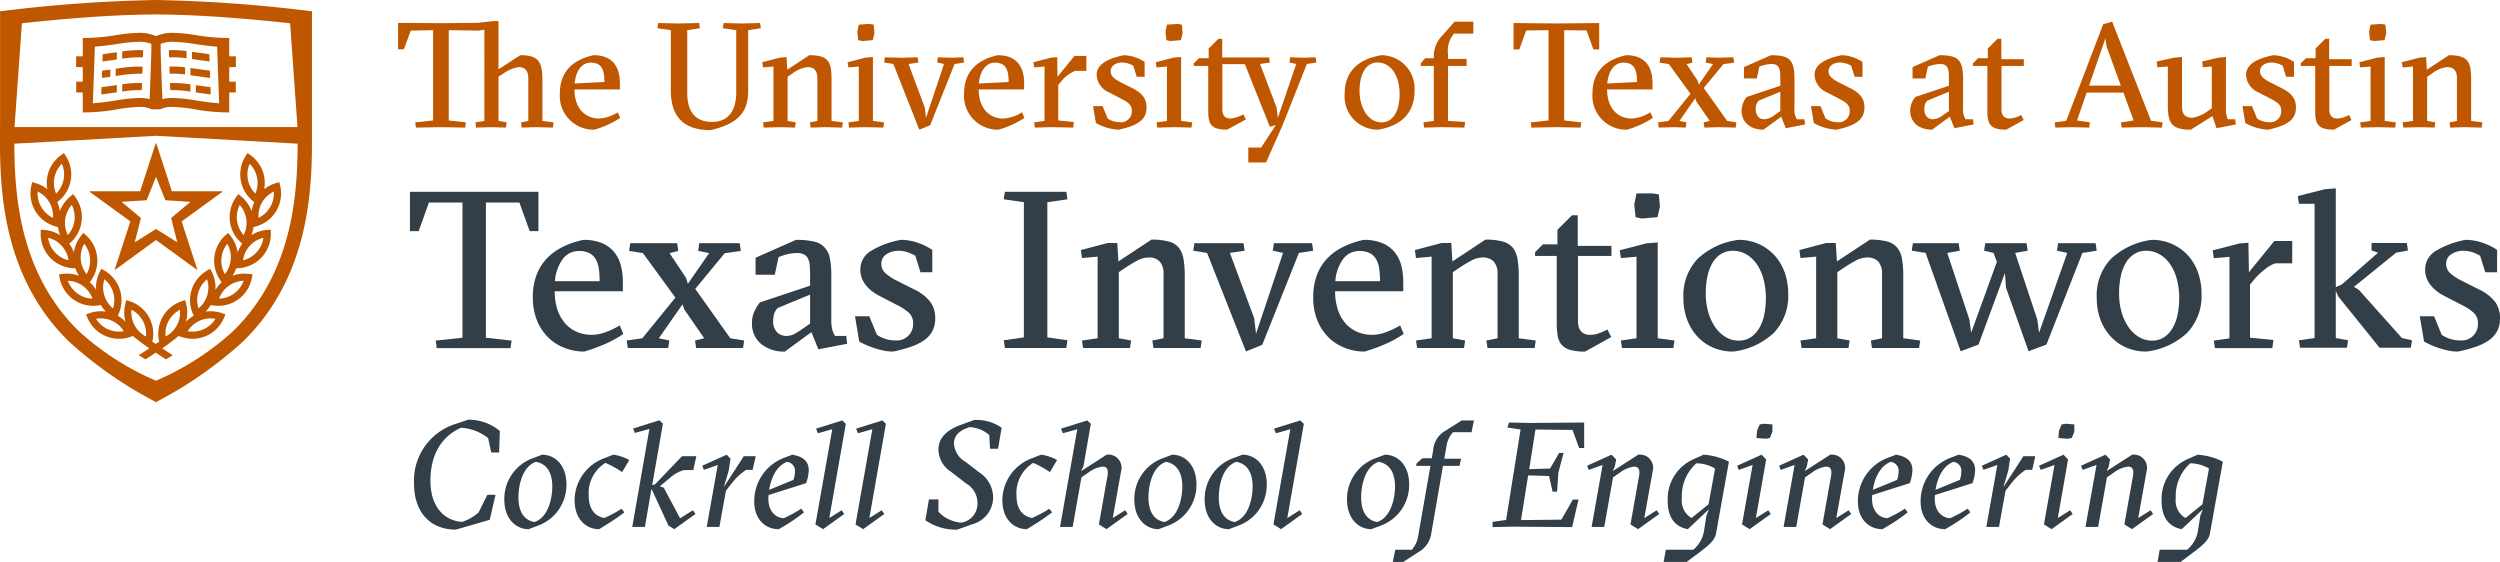 <svg id="Layer_1" data-name="Layer 1" xmlns="http://www.w3.org/2000/svg" viewBox="0 0 335.693 75.459"><defs><style>.cls-1{fill:#333f48;}.cls-2{fill:#bf5700;}</style></defs><title>Cockrell_RGB_formal_TX_Invent</title><path class="cls-1" d="M122.547,100.742h-9.9l-.15-1.005,3.6-.39V81.197h-4.5l-1.379,3.84h-1.17V79.757h17.25v5.28H125.126l-1.38-3.84h-4.5v18.15l3.45.39Z" transform="translate(-54 -54)"/><path class="cls-1" d="M128.486,93.107a7.908,7.908,0,0,0,.33,2.355,5.332,5.332,0,0,0,.975,1.845,4.472,4.472,0,0,0,1.575,1.215,4.897,4.897,0,0,0,2.101.435,5.452,5.452,0,0,0,1.904-.375,10.868,10.868,0,0,0,1.846-.885l.479,1.14a14.495,14.495,0,0,1-2.445,1.35,22.96,22.96,0,0,1-2.805,1.02,7.285,7.285,0,0,1-2.61-.48,6.419,6.419,0,0,1-2.205-1.395,6.736,6.736,0,0,1-1.515-2.28,8.078,8.078,0,0,1-.57-3.135,8.409,8.409,0,0,1,.479-2.94,6.605,6.605,0,0,1,1.365-2.235,7.5,7.5,0,0,1,2.146-1.575,11.773,11.773,0,0,1,2.79-.96,6.358,6.358,0,0,1,2.49.435,4.271,4.271,0,0,1,1.65,1.2,4.638,4.638,0,0,1,.899,1.8,8.725,8.725,0,0,1,.271,2.205v1.26Zm6.029-1.35a12.033,12.033,0,0,0-.104-1.651,3.604,3.604,0,0,0-.405-1.277,2.112,2.112,0,0,0-.84-.826,2.924,2.924,0,0,0-1.41-.296,2.645,2.645,0,0,0-2.22,1.114,5.734,5.734,0,0,0-1.021,2.936Z" transform="translate(-54 -54)"/><path class="cls-1" d="M143.875,99.722l-.149,1.005H138.296l-.15-1.005,2.101-.3,4.439-5.46-4.35-5.97-1.86-.3.149-1.035h6.301l.15,1.035-1.17.3,2.219,3.33.24.78,2.851-4.11-1.47-.3.149-1.035h5.431l.149,1.035-2.159.3L147.355,92.792l4.711,6.63,1.859.3-.15,1.005h-6.3l-.149-1.005,1.229-.3-2.67-3.87-.24-.69-3.18,4.56Z" transform="translate(-54 -54)"/><path class="cls-1" d="M160.885,86.207a10.687,10.687,0,0,1,2.325.21,2.687,2.687,0,0,1,2.205,2.205,10.854,10.854,0,0,1,.21,2.355v5.88a5.526,5.526,0,0,0,.135,1.425,2.956,2.956,0,0,0,.375.825h1.5l.121,1.05-3.871.75-.93-2.31-3.57,2.61a4.818,4.818,0,0,1-3.18-1.02,3.464,3.464,0,0,1-1.23-2.82,3.63,3.63,0,0,1,.271-1.44,6.732,6.732,0,0,1,.78-1.32l6.75-2.25v-1.5q0-.66-.045-1.2a2.642,2.642,0,0,0-.225-.915,1.253,1.253,0,0,0-.541-.57,2.018,2.018,0,0,0-.959-.195,5.405,5.405,0,0,0-1.275.165,8.402,8.402,0,0,0-1.186.375l-.51,2.37h-2.58V88.607Zm1.891,7.35-4.35,1.8a1.844,1.844,0,0,0-.466.765,3.075,3.075,0,0,0-.135.915,2.029,2.029,0,0,0,.54,1.605,1.791,1.791,0,0,0,1.2.465,2.291,2.291,0,0,0,1.14-.285q.51-.285.811-.495l1.26-.87Z" transform="translate(-54 -54)"/><path class="cls-1" d="M176.905,88.337a6.63,6.63,0,0,0-.854-.405,3.714,3.714,0,0,0-1.426-.255,2.858,2.858,0,0,0-1.574.45,1.467,1.467,0,0,0-.705,1.32,1.632,1.632,0,0,0,.539,1.23,6.573,6.573,0,0,0,1.561,1.02l2.311,1.17a5.943,5.943,0,0,1,2.174,1.68,3.656,3.656,0,0,1,.646,2.19,3.611,3.611,0,0,1-.39,1.74,3.547,3.547,0,0,1-1.125,1.23,7.237,7.237,0,0,1-1.785.87,19.675,19.675,0,0,1-2.34.63,6.481,6.481,0,0,1-1.381-.15,10.984,10.984,0,0,1-1.289-.36q-.601-.209-1.096-.435a8.097,8.097,0,0,1-.795-.405l-.57-3.39h1.92l1.021,2.49a4.397,4.397,0,0,0,1.11.54,4.234,4.234,0,0,0,1.35.21,2.175,2.175,0,0,0,2.4-2.28,1.866,1.866,0,0,0-.51-1.38A6.922,6.922,0,0,0,174.415,94.937l-2.37-1.23a5.756,5.756,0,0,1-.93-.585,5.004,5.004,0,0,1-.811-.78,3.584,3.584,0,0,1-.569-.96,3.088,3.088,0,0,1-.21-1.155,2.886,2.886,0,0,1,1.395-2.52,11.932,11.932,0,0,1,4.035-1.5,6.847,6.847,0,0,1,2.4.435,7.815,7.815,0,0,1,1.83.915v3H177.596Z" transform="translate(-54 -54)"/><path class="cls-1" d="M193.074,100.727h-4.14l-.149-1.035,2.699-.39V81.152l-2.699-.39.149-1.005h8.25l.15,1.005-2.7.39v18.15l2.7.39-.15,1.035Z" transform="translate(-54 -54)"/><path class="cls-1" d="M202.885,100.727h-3.45l-.15-1.005,2.101-.3V88.459l-2.101.193-.149-1.074,3.6-.951h1.29l.149,2.475,4.44-2.925a8.645,8.645,0,0,1,2.325.255,2.574,2.574,0,0,1,1.35.841,3.34,3.34,0,0,1,.631,1.517,13.425,13.425,0,0,1,.164,2.282v8.35l2.28.3-.149,1.005h-6.33l-.15-1.005,1.5-.3v-8.592a2.434,2.434,0,0,0-.51-1.712,1.925,1.925,0,0,0-1.471-.541A3.246,3.246,0,0,0,206.694,89q-.781.423-1.56.937l-.9.605v8.88l1.65.3-.15,1.005Z" transform="translate(-54 -54)"/><path class="cls-1" d="M222.654,98.822l3.631-10.86-1.381-.3.15-1.005h5.13l.149,1.005-1.92.3L223.494,100.292l-2.189.9-5.221-13.23-1.859-.3.15-1.005h6.6l.15,1.005-1.98.3,3.27,8.79Z" transform="translate(-54 -54)"/><path class="cls-1" d="M233.275,93.107a7.909,7.909,0,0,0,.33,2.355,5.332,5.332,0,0,0,.975,1.845,4.472,4.472,0,0,0,1.575,1.215,4.897,4.897,0,0,0,2.101.435,5.452,5.452,0,0,0,1.904-.375,10.868,10.868,0,0,0,1.846-.885l.479,1.14A14.494,14.494,0,0,1,240.04,100.187a22.96,22.96,0,0,1-2.805,1.02,7.285,7.285,0,0,1-2.61-.48,6.419,6.419,0,0,1-2.205-1.395,6.736,6.736,0,0,1-1.515-2.28A8.078,8.078,0,0,1,230.335,93.917a8.409,8.409,0,0,1,.479-2.94,6.605,6.605,0,0,1,1.365-2.235A7.499,7.499,0,0,1,234.325,87.167a11.773,11.773,0,0,1,2.79-.96,6.358,6.358,0,0,1,2.49.435,4.271,4.271,0,0,1,1.65,1.2,4.638,4.638,0,0,1,.899,1.8,8.725,8.725,0,0,1,.271,2.205v1.26Zm6.029-1.35a12.034,12.034,0,0,0-.104-1.651,3.604,3.604,0,0,0-.405-1.277,2.112,2.112,0,0,0-.84-.826,2.924,2.924,0,0,0-1.41-.296,2.645,2.645,0,0,0-2.22,1.114,5.734,5.734,0,0,0-1.021,2.936Z" transform="translate(-54 -54)"/><path class="cls-1" d="M247.734,100.727h-3.449l-.15-1.005,2.1-.3V88.459l-2.1.193-.15-1.074,3.6-.951h1.291l.149,2.475,4.44-2.925a8.642,8.642,0,0,1,2.324.255,2.577,2.577,0,0,1,1.351.841,3.339,3.339,0,0,1,.63,1.517,13.414,13.414,0,0,1,.165,2.282v8.35l2.28.3-.15,1.005h-6.33l-.15-1.005,1.5-.3v-8.592a2.434,2.434,0,0,0-.51-1.712,1.924,1.924,0,0,0-1.47-.541A3.241,3.241,0,0,0,251.545,89q-.782.423-1.561.937l-.9.605v8.88l1.65.3-.15,1.005Z" transform="translate(-54 -54)"/><path class="cls-1" d="M260.125,88.367v-.51l1.05-1.05h1.95V84.857l1.949-1.95h.78V87.017h4.53v1.35h-4.5v8.79a2.838,2.838,0,0,0,.074.645,1.65,1.65,0,0,0,.256.57,1.386,1.386,0,0,0,.48.42,1.608,1.608,0,0,0,.779.165,3.508,3.508,0,0,0,1.2-.195,9.429,9.429,0,0,0,1.17-.525l.51,1.02-3.51,1.95a7.233,7.233,0,0,1-2.011-.225,2.338,2.338,0,0,1-1.154-.705,2.458,2.458,0,0,1-.525-1.215,11.073,11.073,0,0,1-.119-1.755V88.367Z" transform="translate(-54 -54)"/><path class="cls-1" d="M275.244,100.727h-3.449l-.15-1.005,2.1-.3V88.472l-2.1.18-.15-1.05,3.6-.93,1.5-.12V99.422l2.25.3-.149,1.005Zm-1.5-20.76h2.16l.84.144.15,1.611-.33,1.44-2.131.18-.81-.18-.18-1.68Z" transform="translate(-54 -54)"/><path class="cls-1" d="M287.425,86.207a6.57,6.57,0,0,1,2.729.555,6.46,6.46,0,0,1,2.115,1.515,6.705,6.705,0,0,1,1.365,2.28,8.296,8.296,0,0,1,.48,2.85,7.155,7.155,0,0,1-1.936,5.295,9.657,9.657,0,0,1-5.445,2.505,6.725,6.725,0,0,1-2.73-.54,6.171,6.171,0,0,1-2.114-1.515,6.87,6.87,0,0,1-1.365-2.28,8.17,8.17,0,0,1-.479-2.835,7.143,7.143,0,0,1,1.935-5.31A9.863,9.863,0,0,1,287.425,86.207Zm-4.38,7.2a9.088,9.088,0,0,0,.314,2.43,6.835,6.835,0,0,0,.9,2.01,4.61,4.61,0,0,0,1.41,1.38,3.377,3.377,0,0,0,1.814.51,2.845,2.845,0,0,0,1.575-.435,3.653,3.653,0,0,0,1.14-1.2,5.799,5.799,0,0,0,.69-1.8,10.704,10.704,0,0,0,.226-2.265,9.656,9.656,0,0,0-.33-2.61,6.454,6.454,0,0,0-.916-1.995,4.381,4.381,0,0,0-1.395-1.29,3.556,3.556,0,0,0-1.8-.465,2.925,2.925,0,0,0-1.591.435,3.456,3.456,0,0,0-1.139,1.2,6.053,6.053,0,0,0-.676,1.815A10.856,10.856,0,0,0,283.045,93.407Z" transform="translate(-54 -54)"/><path class="cls-1" d="M299.363,100.727h-3.449l-.15-1.005,2.1-.3V88.459l-2.1.193-.15-1.074,3.601-.951h1.29l.15,2.475,4.439-2.925a8.65,8.65,0,0,1,2.325.255,2.577,2.577,0,0,1,1.351.841,3.338,3.338,0,0,1,.629,1.517,13.304,13.304,0,0,1,.166,2.282v8.35l2.279.3-.15,1.005h-6.33l-.149-1.005,1.5-.3v-8.592a2.434,2.434,0,0,0-.51-1.712,1.927,1.927,0,0,0-1.47-.541A3.241,3.241,0,0,0,303.174,89q-.781.423-1.561.937l-.899.605v8.88l1.649.3-.149,1.005Z" transform="translate(-54 -54)"/><path class="cls-1" d="M323.364,92.642l-.149-1.98-3.541,9.6-2.399.9-4.71-13.2-1.86-.3.149-1.005h6.15l.15,1.005-1.68.3,2.97,8.94.239,1.77,3.451-9.51-.451-1.2-1.26-.3.15-1.005h5.55l.15,1.005-1.681.3,2.971,8.94.24,1.77,3.779-10.71-1.38-.3.149-1.005h5.041l.15,1.005-1.921.3-4.829,12.3-2.4.9Z" transform="translate(-54 -54)"/><path class="cls-1" d="M342.925,86.207a6.57,6.57,0,0,1,2.729.555,6.46,6.46,0,0,1,2.115,1.515,6.705,6.705,0,0,1,1.365,2.28,8.296,8.296,0,0,1,.48,2.85,7.155,7.155,0,0,1-1.936,5.295,9.657,9.657,0,0,1-5.445,2.505,6.725,6.725,0,0,1-2.73-.54,6.171,6.171,0,0,1-2.114-1.515,6.87,6.87,0,0,1-1.365-2.28,8.17,8.17,0,0,1-.479-2.835,7.143,7.143,0,0,1,1.935-5.31A9.863,9.863,0,0,1,342.925,86.207Zm-4.38,7.2a9.088,9.088,0,0,0,.314,2.43,6.835,6.835,0,0,0,.9,2.01,4.61,4.61,0,0,0,1.41,1.38,3.377,3.377,0,0,0,1.814.51,2.845,2.845,0,0,0,1.575-.435,3.653,3.653,0,0,0,1.14-1.2,5.799,5.799,0,0,0,.69-1.8,10.704,10.704,0,0,0,.226-2.265,9.656,9.656,0,0,0-.33-2.61,6.454,6.454,0,0,0-.916-1.995,4.381,4.381,0,0,0-1.395-1.29,3.556,3.556,0,0,0-1.8-.465,2.925,2.925,0,0,0-1.591.435,3.456,3.456,0,0,0-1.139,1.2,6.053,6.053,0,0,0-.676,1.815A10.856,10.856,0,0,0,338.545,93.407Z" transform="translate(-54 -54)"/><path class="cls-1" d="M355.974,90.557l3.421-4.2H361.794v3h-2.22a2.532,2.532,0,0,0-.631.255,5.778,5.778,0,0,0-.75.495q-.39.3-.779.66a7.779,7.779,0,0,0-.69.72l-.6.72v7.14l3.149.3-.149,1.095h-7.71l-.15-1.005,2.1-.3V88.487l-2.1.18-.15-1.05,3.601-.93,1.2-.09Z" transform="translate(-54 -54)"/><path class="cls-1" d="M375.324,100.697h-1.801l-5.549-6.889-.33-.746V99.392l1.649.3-.149,1.005h-6.301l-.15-1.005,2.101-.3V81.362h-2.101l-.149-1.035,3.601-.916,1.5-.118V92.552l.81-.36,4.86-4.26-.871-.3V86.627h4.74l.15,1.005-1.59.3L370.074,92.522l.66.39,5.789,6.48,1.351.3-.149,1.005Z" transform="translate(-54 -54)"/><path class="cls-1" d="M387.023,88.337a6.632,6.632,0,0,0-.854-.405,3.712,3.712,0,0,0-1.425-.255,2.864,2.864,0,0,0-1.575.45,1.469,1.469,0,0,0-.705,1.32,1.633,1.633,0,0,0,.54,1.23,6.533,6.533,0,0,0,1.561,1.02L386.874,92.867a5.939,5.939,0,0,1,2.175,1.68,3.663,3.663,0,0,1,.645,2.19,3.61,3.61,0,0,1-.39,1.74,3.547,3.547,0,0,1-1.125,1.23,7.229,7.229,0,0,1-1.784.87,19.693,19.693,0,0,1-2.341.63,6.472,6.472,0,0,1-1.38-.15,10.947,10.947,0,0,1-1.29-.36q-.601-.209-1.095-.435a7.986,7.986,0,0,1-.795-.405l-.57-3.39h1.92l1.02,2.49a4.404,4.404,0,0,0,1.111.54,4.234,4.234,0,0,0,1.35.21,2.176,2.176,0,0,0,2.4-2.28,1.867,1.867,0,0,0-.511-1.38A6.902,6.902,0,0,0,384.533,94.937l-2.369-1.23a5.713,5.713,0,0,1-.93-.585,4.964,4.964,0,0,1-.811-.78,3.587,3.587,0,0,1-.57-.96,3.087,3.087,0,0,1-.209-1.155,2.886,2.886,0,0,1,1.395-2.52,11.932,11.932,0,0,1,4.035-1.5,6.855,6.855,0,0,1,2.4.435,7.806,7.806,0,0,1,1.829.915v3h-1.59Z" transform="translate(-54 -54)"/><path class="cls-1" d="M115.197,125.117c-3.44,0-5.602-2.36-5.602-6.161a7.979,7.979,0,0,1,5.602-8.041l1.681-.56a6.55,6.55,0,0,1,4.241,1.52l-.1,2.881H119.959l-.42-1.94a6.589,6.589,0,0,0-3.621-1.38c-2.721,1.18-4.121,3.741-4.121,7.122,0,3.601,1.961,5.381,4.261,5.521a6.415,6.415,0,0,0,2.2-1.26l1.181-2.38h1.101l-.78,3.36Z" transform="translate(-54 -54)"/><path class="cls-1" d="M130.059,119.036a5.811,5.811,0,0,1-3.861,5.561l-1.221.46c-1.721,0-3.26-1.4-3.26-3.981a5.813,5.813,0,0,1,3.86-5.562l1.22-.46C128.518,115.055,130.059,116.456,130.059,119.036Zm-6.441,1.76c0,2.241,1.02,3.101,2.14,3.301,1.821-.6,2.401-3.101,2.401-4.781,0-2.241-1.061-3.101-2.182-3.301C124.156,116.616,123.617,119.116,123.617,120.796Z" transform="translate(-54 -54)"/><path class="cls-1" d="M137.458,122.317l.38.48a29.701,29.701,0,0,1-2.58,1.76l-.801.5c-1.78,0-3.301-1.36-3.301-3.881a6.045,6.045,0,0,1,4.081-5.682l1.101-.44a5.74,5.74,0,0,1,2.16.72l-.96,1.62a13.387,13.387,0,0,0-2.241-1.24,4.753,4.753,0,0,0-2.24,4.441c0,1.94,1,2.76,2.081,2.96A16.978,16.978,0,0,0,137.458,122.317Z" transform="translate(-54 -54)"/><path class="cls-1" d="M139.236,112.135l-.221-.6,3.521-1.101.48.46-1.441,8.242.381-.1,3.621-3.781h1.92l-.4,1.86h-1.22a4.605,4.605,0,0,0-1.88,1.02l-1.4,1.161.539.2,2.182,4.101,1.72-1.081.34.5-2.841,2.041-.779-.48-2.281-4.941-.88,5.121h-1.7l2.301-13.163Z" transform="translate(-54 -54)"/><path class="cls-1" d="M151.837,117.236l-.64,2.16,2.68-4.141h1.602l-.421,1.84h-.88a8.254,8.254,0,0,0-1.92,1.8l-.781,1-.88,4.861h-1.7l1.48-8.322-1.86.66-.22-.56,3.28-1.48.521.54Z" transform="translate(-54 -54)"/><path class="cls-1" d="M161.598,122.297l.359.5a22.486,22.486,0,0,1-2.6,1.8l-.78.46c-1.96,0-3.301-1.5-3.301-3.681a6.217,6.217,0,0,1,4.001-5.901l1.12-.42c1.261.22,2.2.74,2.2,2.101a5.516,5.516,0,0,1-.359,1.72l-5.041,1.601a4.577,4.577,0,0,0-.021.52c0,1.78,1.12,2.561,2.061,2.581A16.033,16.033,0,0,0,161.598,122.297Zm-4.32-2.521,3.26-1.34a3.35,3.35,0,0,0,.2-1.08,1.192,1.192,0,0,0-1.08-1.34C158.217,116.616,157.537,118.196,157.277,119.776Z" transform="translate(-54 -54)"/><path class="cls-1" d="M163.816,112.175l-.24-.62,3.521-1.101.479.46-2.221,12.643,1.661-1.041.34.5-2.841,2.041-1.021-.64,2.261-12.783Z" transform="translate(-54 -54)"/><path class="cls-1" d="M169.196,112.175l-.24-.62,3.521-1.101.48.46-2.221,12.643,1.66-1.041.34.5-2.84,2.041-1.02-.64,2.261-12.783Z" transform="translate(-54 -54)"/><path class="cls-1" d="M188.018,114.255H186.938l-.1-1.84a4.318,4.318,0,0,0-2.641-1.06c-1.461.46-2.101,1.2-2.101,2.2a3.073,3.073,0,0,0,1.58,2.481l1.82,1.4a4.041,4.041,0,0,1,1.86,3.441,3.765,3.765,0,0,1-2.801,3.521l-2.04.72a7.189,7.189,0,0,1-4.261-1.26l.48-2.8h1.279v1.66a4.687,4.687,0,0,0,3.081,1.46,2.576,2.576,0,0,0,2.161-2.601,3.031,3.031,0,0,0-1.561-2.681l-2.041-1.58a3.563,3.563,0,0,1-1.641-2.961c0-1.48,1.021-2.581,2.98-3.301l1.82-.66a5.884,5.884,0,0,1,3.682,1.041Z" transform="translate(-54 -54)"/><path class="cls-1" d="M194.896,122.317l.381.48a29.732,29.732,0,0,1-2.581,1.76l-.8.5c-1.781,0-3.301-1.36-3.301-3.881a6.044,6.044,0,0,1,4.08-5.682l1.102-.44a5.74,5.74,0,0,1,2.16.72l-.961,1.62a13.342,13.342,0,0,0-2.24-1.24,4.753,4.753,0,0,0-2.24,4.441c0,1.94,1,2.76,2.08,2.96A16.92,16.92,0,0,0,194.896,122.317Z" transform="translate(-54 -54)"/><path class="cls-1" d="M198.035,124.757h-1.699l2.32-13.123-1.941.54-.24-.62,3.521-1.101.48.46-1,5.721-.301.62,3.421-2.201a1.774,1.774,0,0,1,1.94,2.241l-1.12,6.261,1.66-1.041.34.5-2.841,2.041-1.02-.64,1.141-6.421c.139-.76.06-1.34-.641-1.34a3.953,3.953,0,0,0-1.881.78l-.96.66Z" transform="translate(-54 -54)"/><path class="cls-1" d="M214.656,119.036a5.811,5.811,0,0,1-3.86,5.561l-1.22.46c-1.721,0-3.262-1.4-3.262-3.981a5.812,5.812,0,0,1,3.861-5.562l1.221-.46C213.116,115.055,214.656,116.456,214.656,119.036Zm-6.441,1.76c0,2.241,1.021,3.101,2.141,3.301,1.82-.6,2.4-3.101,2.4-4.781,0-2.241-1.061-3.101-2.18-3.301C208.756,116.616,208.215,119.116,208.215,120.796Z" transform="translate(-54 -54)"/><path class="cls-1" d="M224.098,119.036a5.811,5.811,0,0,1-3.861,5.561l-1.221.46c-1.721,0-3.26-1.4-3.26-3.981a5.813,5.813,0,0,1,3.86-5.562l1.22-.46C222.557,115.055,224.098,116.456,224.098,119.036Zm-6.441,1.76c0,2.241,1.02,3.101,2.14,3.301,1.821-.6,2.401-3.101,2.401-4.781,0-2.241-1.061-3.101-2.182-3.301C218.195,116.616,217.656,119.116,217.656,120.796Z" transform="translate(-54 -54)"/><path class="cls-1" d="M225.315,112.175l-.24-.62,3.521-1.101.48.46-2.221,12.643,1.66-1.041.34.5-2.84,2.041-1.02-.64,2.261-12.783Z" transform="translate(-54 -54)"/><path class="cls-1" d="M243.217,119.036a5.811,5.811,0,0,1-3.861,5.561l-1.22.46c-1.721,0-3.261-1.4-3.261-3.981a5.812,5.812,0,0,1,3.861-5.562l1.22-.46C241.676,115.055,243.217,116.456,243.217,119.036Zm-6.441,1.76c0,2.241,1.02,3.101,2.141,3.301,1.82-.6,2.4-3.101,2.4-4.781,0-2.241-1.061-3.101-2.181-3.301C237.315,116.616,236.775,119.116,236.775,120.796Z" transform="translate(-54 -54)"/><path class="cls-1" d="M243.575,127.818a3.584,3.584,0,0,0,.82-1.66l1.681-9.602h-1.941l.101-.36.74-.66h1.28l.18-1.08a3.361,3.361,0,0,1,1.301-2.4l2.54-1.601H251.917l-.32,1.581h-2.48a3.349,3.349,0,0,0-.86,1.72l-.32,1.84h2.262l-.221.96h-2.221l-1.54,8.902a3.541,3.541,0,0,1-1.32,2.4L242.415,129.458h-1.4l.34-1.641Z" transform="translate(-54 -54)"/><path class="cls-1" d="M266.717,110.734v3.421h-.68l-.88-2.421-4.981-.06-.84,5.321,2.801-.08,1.22-2.1h.601l-.7,2.62-.181,2.581h-.6l-.48-2.1-2.801-.08-.96,6.001,5.421-.06,1.541-2.701h.76l-.859,3.701-7.942-.06-2.741.06v-.7l1.82-.26,1.941-12.143-1.761-.26.2-.68,2.761.06Z" transform="translate(-54 -54)"/><path class="cls-1" d="M274.076,117.996c.141-.76.061-1.34-.641-1.34a3.95,3.95,0,0,0-1.88.78l-.96.66-1.181,6.662h-1.7l1.48-8.322-1.86.66-.22-.56,3.28-1.48.62.64-.18.96-.28.6,3.421-2.201a1.773,1.773,0,0,1,1.939,2.241l-1.119,6.261,1.66-1.041.34.5-2.841,2.041-1.02-.64Z" transform="translate(-54 -54)"/><path class="cls-1" d="M277.395,129.458l.28-1.641h3.681a4.074,4.074,0,0,0,1.461-2.581l.319-2.0.341-.86-2.842,2.681c-1.38-.26-2.699-1.181-2.699-3.801a5.829,5.829,0,0,1,3.48-5.601l1.34-.6a8.673,8.673,0,0,1,3.4.94l-1.74,9.682c-.16.86-.98,1.56-2.2,2.48l-1.74,1.3Zm3.741-5.901,2.28-1.84.881-4.801a4.867,4.867,0,0,0-2.521-.7,5.877,5.877,0,0,0-1.939,4.661A2.689,2.689,0,0,0,281.136,123.557Z" transform="translate(-54 -54)"/><path class="cls-1" d="M287.475,117.096l-.22-.56,3.28-1.48.621.64-1.381,7.862,1.66-1.041.34.5-2.84,2.041-1.021-.64,1.421-7.982Zm2.82-6.102.58-.1,1.121.1v.96l-.34.86-.541.1-1.26-.1.08-1Z" transform="translate(-54 -54)"/><path class="cls-1" d="M299.856,117.996c.14-.76.06-1.34-.64-1.34a3.949,3.949,0,0,0-1.881.78l-.961.66-1.18,6.662h-1.7l1.48-8.322-1.86.66-.221-.56,3.281-1.48.62.64-.181.96-.279.6,3.42-2.201a1.775,1.775,0,0,1,1.941,2.241l-1.121,6.261,1.66-1.041.341.5-2.841,2.041-1.02-.64Z" transform="translate(-54 -54)"/><path class="cls-1" d="M309.797,122.297l.359.5a22.51,22.51,0,0,1-2.601,1.8l-.78.46c-1.96,0-3.301-1.5-3.301-3.681a6.217,6.217,0,0,1,4.001-5.901l1.12-.42c1.261.22,2.201.74,2.201,2.101a5.494,5.494,0,0,1-.36,1.72l-5.041,1.601a4.577,4.577,0,0,0-.021.52c0,1.78,1.121,2.561,2.061,2.581A16.092,16.092,0,0,0,309.797,122.297Zm-4.321-2.521,3.261-1.34a3.373,3.373,0,0,0,.199-1.08,1.192,1.192,0,0,0-1.08-1.34C306.416,116.616,305.735,118.196,305.476,119.776Z" transform="translate(-54 -54)"/><path class="cls-1" d="M318.217,122.297l.359.5a22.486,22.486,0,0,1-2.6,1.8l-.78.46c-1.96,0-3.301-1.5-3.301-3.681a6.217,6.217,0,0,1,4.001-5.901l1.12-.42c1.261.22,2.2.74,2.2,2.101a5.516,5.516,0,0,1-.359,1.72l-5.041,1.601a4.577,4.577,0,0,0-.021.52c0,1.78,1.12,2.561,2.061,2.581A16.033,16.033,0,0,0,318.217,122.297Zm-4.32-2.521,3.26-1.34a3.35,3.35,0,0,0,.2-1.08,1.192,1.192,0,0,0-1.08-1.34C314.836,116.616,314.156,118.196,313.896,119.776Z" transform="translate(-54 -54)"/><path class="cls-1" d="M323.656,117.236l-.641,2.16,2.681-4.141h1.601l-.42,1.84h-.881a8.273,8.273,0,0,0-1.92,1.8l-.78,1-.88,4.861h-1.701l1.48-8.322-1.859.66-.221-.56,3.281-1.48.52.54Z" transform="translate(-54 -54)"/><path class="cls-1" d="M328.016,117.096l-.221-.56,3.281-1.48.619.64-1.38,7.862,1.66-1.041.341.5-2.842,2.041-1.02-.64,1.42-7.982Zm2.82-6.102.58-.1,1.12.1v.96l-.341.86-.539.1-1.261-.1.08-1Z" transform="translate(-54 -54)"/><path class="cls-1" d="M340.396,117.996c.141-.76.061-1.34-.641-1.34a3.95,3.95,0,0,0-1.88.78l-.96.66-1.181,6.662h-1.7l1.48-8.322-1.86.66-.22-.56,3.28-1.48.62.64-.18.96-.28.6,3.421-2.201a1.773,1.773,0,0,1,1.939,2.241l-1.119,6.261,1.66-1.041.34.5-2.841,2.041-1.021-.64Z" transform="translate(-54 -54)"/><path class="cls-1" d="M343.715,129.458l.279-1.641h3.682a4.078,4.078,0,0,0,1.46-2.581l.319-2.0.341-.86-2.841,2.681c-1.381-.26-2.7-1.181-2.7-3.801a5.829,5.829,0,0,1,3.48-5.601l1.341-.6a8.677,8.677,0,0,1,3.4.94l-1.74,9.682c-.16.86-.98,1.56-2.201,2.48l-1.74,1.3Zm3.74-5.901,2.281-1.84.88-4.801a4.863,4.863,0,0,0-2.521-.7,5.878,5.878,0,0,0-1.94,4.661A2.691,2.691,0,0,0,347.455,123.557Z" transform="translate(-54 -54)"/><polygon class="cls-2" points="20.926 18.037 20.972 18.037 20.972 18.022 20.926 18.022 20.926 18.037 20.926 18.037"/><path class="cls-2" d="M80.375,67.495a21.921,21.921,0,0,0-3.189-.341,5.881,5.881,0,0,0-1.386.149l-.228-6.358V59.891a4.345,4.345,0,0,1,1.685-.275,21.599,21.599,0,0,1,2.979.307c.946.139,1.919.276,2.917.34l.272,7.601c-1.024-.057-2.051-.212-3.051-.367Zm-10.852,0c-1.001.155-2.029.311-3.053.367l.273-7.601c.998-.064,1.97-.201,2.916-.34a21.612,21.612,0,0,1,2.98-.307,4.336,4.336,0,0,1,1.685.275v1.055l-.228,6.358a5.878,5.878,0,0,0-1.387-.149,21.926,21.926,0,0,0-3.188.341Zm16.152-4.485V61.565h-.891V59.097h-.604a26.104,26.104,0,0,1-3.769-.366,22.505,22.505,0,0,0-3.154-.32,5.364,5.364,0,0,0-2.309.441,5.367,5.367,0,0,0-2.309-.441,22.533,22.533,0,0,0-3.155.32,26.093,26.093,0,0,1-3.771.366h-.602v2.468h-.892v1.445h.892v1.957h-.881v1.445h.881v2.68h.602a26.168,26.168,0,0,0,3.992-.406,21.097,21.097,0,0,1,3.004-.328,3.559,3.559,0,0,1,1.657.318v.001h1.161v-.001a3.56,3.56,0,0,1,1.656-.318,21.09,21.09,0,0,1,3.006.328,26.169,26.169,0,0,0,3.99.406h.604V66.412h.881V64.967h-.881v-1.957Z" transform="translate(-54 -54)"/><path class="cls-2" d="M69.688,61.014l-.178.026c-.566.083-1.142.167-1.723.233l-.033.975c.643-.07,1.273-.163,1.895-.255.013-.003.025-.004.038-.007v-.973Z" transform="translate(-54 -54)"/><path class="cls-2" d="M70.41,60.911v.973a13.182,13.182,0,0,1,2.781-.178l.033-.96a13.777,13.777,0,0,0-2.814.165Z" transform="translate(-54 -54)"/><path class="cls-2" d="M69.688,65.423c-.06.009-.118.018-.178.026-.618.091-1.246.183-1.881.252l-.035.973c.697-.073,1.383-.173,2.056-.272l.038-.006v-.974Z" transform="translate(-54 -54)"/><path class="cls-2" d="M70.41,65.32v.973a14.188,14.188,0,0,1,2.623-.189l.033-.959a14.546,14.546,0,0,0-2.656.175Z" transform="translate(-54 -54)"/><path class="cls-2" d="M69.538,63.24v.975l.111-.018a17.597,17.597,0,0,1,3.462-.295l.034-.957a18.14,18.14,0,0,0-3.607.295Z" transform="translate(-54 -54)"/><path class="cls-2" d="M68.815,63.344q-.549.079-1.107.145l-.035.973c.386-.041.767-.092,1.143-.143v-.974Z" transform="translate(-54 -54)"/><path class="cls-2" d="M79.049,60.855a12.283,12.283,0,0,0-2.376-.108l.034.96a11.607,11.607,0,0,1,2.342.119v-.971Z" transform="translate(-54 -54)"/><path class="cls-2" d="M82.11,61.273c-.581-.066-1.156-.15-1.723-.233-.207-.03-.413-.06-.616-.089v.973c.156.022.316.045.476.069.622.092,1.254.184,1.897.255l-.035-.975Z" transform="translate(-54 -54)"/><path class="cls-2" d="M78.85,63.035a12.175,12.175,0,0,0-2.098-.09l.034.957a11.246,11.246,0,0,1,2.063.102v-.969Z" transform="translate(-54 -54)"/><path class="cls-2" d="M82.189,63.488c-.608-.068-1.21-.156-1.802-.244-.274-.039-.546-.079-.815-.117v.973c.222.031.447.065.676.098.647.096,1.307.191,1.977.264l-.035-.973Z" transform="translate(-54 -54)"/><path class="cls-2" d="M80.295,66.409c.657.097,1.327.193,2.009.265l-.034-.973c-.636-.069-1.264-.161-1.882-.252-.03-.005-.061-.009-.093-.014v.974Z" transform="translate(-54 -54)"/><path class="cls-2" d="M79.572,65.332a14.933,14.933,0,0,0-2.742-.186l.035.959a14.434,14.434,0,0,1,2.707.201V65.332Z" transform="translate(-54 -54)"/><path class="cls-2" d="M73.695,80.883l1.254-3.135,1.254,3.135,3.37.225-2.595,2.162.828,3.272-2.857-1.801L72.092,86.542l.83-3.272-2.596-2.162,3.369-.225Zm-7.635-1.112v.001l5.445,3.959-2.098,6.451a.053.053,0,0,0,.018.032.05.05,0,0,0,.033.008l5.49-3.992,5.488,3.989a.041.041,0,0,0,.045-.063l-2.088-6.427,5.443-3.956v-.003a.049.049,0,0,0,.033-.059.05.05,0,0,0-.062-.028v-.002H77.078L74.998,73.277h-.003a.046.046,0,1,0-.092,0h-.003l-2.078,6.402H66.09l-.002.004a.046.046,0,1,0-.027.087Z" transform="translate(-54 -54)"/><path class="cls-2" d="M88.465,87.862a3.607,3.607,0,0,1-1.832,1.088,3.616,3.616,0,0,1,2.734-3.024,3.612,3.612,0,0,1-.902,1.937ZM85.83,83.627a3.644,3.644,0,0,1,.359-2.107,3.632,3.632,0,0,1,.529,4.046,3.624,3.624,0,0,1-.889-1.938Zm1.459-5.512a3.651,3.651,0,0,1,.232-2.125A3.639,3.639,0,0,1,88.291,80a3.637,3.637,0,0,1-1.002-1.885Zm3.478,1.608A3.628,3.628,0,0,1,88.716,83.25a3.617,3.617,0,0,1,2.052-3.526Zm-5.334,13.688a3.608,3.608,0,0,1-2.017.688,3.612,3.612,0,0,1,3.302-2.394,3.629,3.629,0,0,1-1.285,1.707Zm-1.703-4.688a3.648,3.648,0,0,1,.787-1.986,3.629,3.629,0,0,1-.318,4.068,3.629,3.629,0,0,1-.469-2.082Zm-1.9,4.908a3.611,3.611,0,0,1-1.178,1.779,3.618,3.618,0,0,1,1.152-3.913,3.62,3.62,0,0,1,.025,2.134Zm1.101,3.178a3.612,3.612,0,0,1-1.61,1.406,3.566,3.566,0,0,1-1.466.314h0a3.509,3.509,0,0,1-.648-.059,3.621,3.621,0,0,1,3.725-1.661Zm-6.289.285a3.626,3.626,0,0,1,1.523-1.5,3.637,3.637,0,0,1-1.935,3.593,3.631,3.631,0,0,1,.412-2.093Zm-8.137,1.121a3.619,3.619,0,0,1-1.609-1.406,3.622,3.622,0,0,1,3.726,1.661,3.595,3.595,0,0,1-2.116-.255Zm-.508-4.586a3.613,3.613,0,0,1,.026-2.132,3.617,3.617,0,0,1,1.151,3.913,3.608,3.608,0,0,1-1.178-1.781Zm3.664,1.965a3.62,3.62,0,0,1,1.936,3.593,3.637,3.637,0,0,1-1.936-3.593Zm-7.268-2.184a3.62,3.62,0,0,1-1.284-1.707,3.615,3.615,0,0,1,3.302,2.394,3.608,3.608,0,0,1-2.018-.688Zm.916-6.674a3.62,3.62,0,0,1,.318,4.068,3.63,3.63,0,0,1-.318-4.068Zm-3.947,1.124a3.626,3.626,0,0,1-.902-1.937,3.622,3.622,0,0,1,2.735,3.024,3.605,3.605,0,0,1-1.833-1.088Zm-.25-4.612a3.626,3.626,0,0,1-2.053-3.526,3.616,3.616,0,0,1,2.053,3.526Zm.192-5.375a3.631,3.631,0,0,1,1.001-1.885A3.63,3.63,0,0,1,61.537,80a3.607,3.607,0,0,1-.231-2.125ZM62.752,83.461a3.634,3.634,0,0,1,.887-1.941,3.623,3.623,0,0,1-.528,4.046,3.604,3.604,0,0,1-.358-2.104Zm25.715.913a4.589,4.589,0,0,0,3.16-5.42l-.113-.503-.494.147a4.577,4.577,0,0,0-1.545.804,4.599,4.599,0,0,0-1.815-4.557l-.417-.305-.274.438a4.592,4.592,0,0,0,1.171,6.154,4.546,4.546,0,0,0-.35,1.227,4.598,4.598,0,0,0-1.393-1.973l-.399-.33-.301.42a4.595,4.595,0,0,0,.814,6.226l.021.015a4.59,4.59,0,0,0-.625,1.172,4.579,4.579,0,0,0-.955-2.219l-.32-.405-.381.351a4.593,4.593,0,0,0-.49,6.257l.019.024a4.518,4.518,0,0,0-.854,1.016,4.591,4.591,0,0,0-.475-2.371l-.231-.461-.444.265a4.595,4.595,0,0,0-1.772,6.022l.014.025a4.523,4.523,0,0,0-1.045.818,4.588,4.588,0,0,0,.023-2.416l-.131-.5-.488.164a4.585,4.585,0,0,0-3,5.417q-.221.152-.463.316c-.16-.109-.316-.215-.463-.316a4.585,4.585,0,0,0-3-5.417l-.488-.164-.131.5a4.588,4.588,0,0,0,.024,2.416,4.499,4.499,0,0,0-1.044-.818l.013-.025a4.592,4.592,0,0,0-1.772-6.022l-.443-.265-.231.461a4.581,4.581,0,0,0-.475,2.371,4.524,4.524,0,0,0-.854-1.016l.018-.024a4.593,4.593,0,0,0-.49-6.257l-.381-.351-.32.405a4.589,4.589,0,0,0-.955,2.219,4.556,4.556,0,0,0-.624-1.172l.021-.015a4.597,4.597,0,0,0,.814-6.226l-.301-.42-.398.33A4.576,4.576,0,0,0,62.04,82.361a4.479,4.479,0,0,0-.351-1.228,4.593,4.593,0,0,0,1.171-6.154l-.275-.438-.417.305a4.598,4.598,0,0,0-1.815,4.557,4.581,4.581,0,0,0-1.544-.804l-.494-.147-.113.503a4.588,4.588,0,0,0,3.159,5.42l.436.13a4.618,4.618,0,0,0,.269,1.074,4.527,4.527,0,0,0-2.083-.701l-.514-.042-.008.517a4.589,4.589,0,0,0,4.211,4.647l.453.038a4.453,4.453,0,0,0,.484.993,4.533,4.533,0,0,0-1.598-.29,5.073,5.073,0,0,0-.585.035l-.512.066.1.504a4.608,4.608,0,0,0,1.815,2.848,4.547,4.547,0,0,0,2.69.871,4.706,4.706,0,0,0,.574-.035l.451-.059a4.565,4.565,0,0,0,.682.873,4.591,4.591,0,0,0-2.189.201l-.488.17.203.475a4.601,4.601,0,0,0,2.361,2.407,4.531,4.531,0,0,0,1.859.397,4.633,4.633,0,0,0,1.51-.254l.359-.125a26.255,26.255,0,0,0,2.209,1.656c-.426.279-.894.586-1.42.922l.905.562c.512-.33.965-.627,1.378-.902.413.275.866.572,1.378.902l.905-.562c-.524-.336-.994-.643-1.418-.922a26.516,26.516,0,0,0,2.207-1.656l.361.125a4.621,4.621,0,0,0,1.508.254h0a4.553,4.553,0,0,0,1.859-.395,4.605,4.605,0,0,0,2.361-2.409l.203-.475-.488-.17a4.563,4.563,0,0,0-2.188-.199,4.572,4.572,0,0,0,.681-.875l.451.059a4.715,4.715,0,0,0,.574.035h.002A4.55,4.55,0,0,0,86,94.193a4.607,4.607,0,0,0,1.813-2.848l.1-.504-.512-.066a5.09,5.09,0,0,0-.585-.035,4.537,4.537,0,0,0-1.598.29,4.552,4.552,0,0,0,.486-.993l.451-.038a4.591,4.591,0,0,0,4.211-4.647l-.008-.517-.514.042a4.531,4.531,0,0,0-2.083.701,4.62,4.62,0,0,0,.27-1.074l.435-.13Z" transform="translate(-54 -54)"/><path class="cls-2" d="M88.591,94.555a25.445,25.445,0,0,1-3.458,4.064,37.149,37.149,0,0,1-10.188,6.507,37.149,37.149,0,0,1-10.188-6.507,25.439,25.439,0,0,1-3.458-4.064c-4.744-6.946-5.366-15.002-5.37-21.261l.005-.001L74.949,72.236,93.962,73.292c-.005,6.26-.627,14.316-5.371,21.263ZM56.941,57.129c3.535-.392,11.483-1.184,18.008-1.184,6.524,0,14.471.792,18.007,1.184l.989,13.93H55.952l.989-13.93ZM95.891,55.519l-.844-.106A196.407,196.407,0,0,0,74.955,54h-.013a196.426,196.426,0,0,0-20.091,1.412l-.844.106v15.54H54v2.169c0,6.546.648,15.008,5.707,22.415a27.4,27.4,0,0,0,3.646,4.302l-.001.002.028.023a55.05,55.05,0,0,0,11.559,8.023V108l.005-.004.005.004v-.008a55.048,55.048,0,0,0,11.559-8.023l.027-.023v-.002a27.394,27.394,0,0,0,3.646-4.302c5.059-7.407,5.707-15.869,5.707-22.415v-.309l.002-.001V55.519Z" transform="translate(-54 -54)"/><path class="cls-2" d="M125.94,71.074l-1.88.06-.101-.7.98-.2V64.513c0-1.04-.479-1.5-1.279-1.5a4.819,4.819,0,0,0-2.121.9l-.6.38v5.941l1.1.2-.1.7-1.9-.06-2.101.06-.101-.7,1.201-.2V57.991l-.721.12-4.061-.06V70.174l2.301.26-.101.7-3.24-.06-3.36.06-.101-.7,2.4-.26V58.051l-3.001.06-.92,2.501h-.779V57.071l5.74.04,4.922-.04,2.141-.24h.68v6.481l2.92-1.9c2.561,0,2.98.961,2.98,3.501v5.321l1.501.2-.101.7Z" transform="translate(-54 -54)"/><path class="cls-2" d="M131.137,66.013c0,2.28,1.22,3.901,3.32,3.901a5.178,5.178,0,0,0,2.5-.84l.32.76a12.214,12.214,0,0,1-3.5,1.581,4.535,4.535,0,0,1-4.601-4.861c0-2.96,1.78-4.541,4.521-5.141,2.641,0,3.54,1.661,3.54,3.761v.84Zm4.021-1c0-1.54-.3-2.601-1.841-2.601-1.221,0-2,1.14-2.16,2.8Z" transform="translate(-54 -54)"/><path class="cls-2" d="M151.058,57.791l.101-.7,2.561.06,2.34-.06.1.7-1.7.26v8.162c0,2.601-1.06,4.341-5.041,5.261-3.94,0-5.341-2.12-5.341-5.301v-8.122l-1.801-.26.1-.7,2.762.06,2.74-.06.1.7-1.7.26v8.422c0,2.481,1.06,3.901,3.341,3.901,2.08,0,3.24-1.4,3.24-3.961V58.051Z" transform="translate(-54 -54)"/><path class="cls-2" d="M158.856,71.074l-2.3.06-.101-.7,1.4-.2V62.933l-1.4.12-.101-.7,2.4-.62.861-.06.1,1.68,2.961-1.94c2.561,0,2.981.86,2.981,3.261v5.561l1.52.2-.1.7-2.301-.06-1.92.06-.1-.7,1-.2V64.513c0-1.04-.461-1.5-1.32-1.5a4.048,4.048,0,0,0-2.08.9l-.601.4v5.921l1.101.2-.101.7Z" transform="translate(-54 -54)"/><path class="cls-2" d="M170.316,71.074l-2.301.06-.1-.7,1.4-.2V62.933l-1.4.12-.1-.7,2.4-.62,1-.08v8.582l1.5.2-.1.7Zm-1-13.763,1.44-.1.56.1.1,1.12-.219.96-1.421.12-.54-.12-.12-1.12Z" transform="translate(-54 -54)"/><path class="cls-2" d="M178.337,69.834l2.421-7.242-.92-.2.1-.7,1.76.06,1.66-.06.101.7-1.28.2-3.281,8.222-1.46.601-3.48-8.822-1.24-.2.101-.7,2.3.06,2.101-.06.1.7-1.32.2,2.181,5.861Z" transform="translate(-54 -54)"/><path class="cls-2" d="M185.416,66.013c0,2.28,1.221,3.901,3.321,3.901a5.182,5.182,0,0,0,2.501-.84l.319.76a12.195,12.195,0,0,1-3.501,1.581,4.535,4.535,0,0,1-4.601-4.861c0-2.96,1.78-4.541,4.521-5.141,2.641,0,3.541,1.661,3.541,3.761v.84Zm4.021-1c0-1.54-.301-2.601-1.841-2.601-1.22,0-2,1.14-2.16,2.8Z" transform="translate(-54 -54)"/><path class="cls-2" d="M195.996,64.313l2.281-2.801h1.6v2.001h-1.48a4.568,4.568,0,0,0-1.9,1.42l-.399.48v4.761l2.101.2-.1.76-2.901-.06-2.24.06-.101-.7,1.4-.2V62.933l-1.4.12-.1-.7,2.4-.62.801-.06Z" transform="translate(-54 -54)"/><path class="cls-2" d="M206.177,62.833a3.108,3.108,0,0,0-1.52-.44c-.78,0-1.521.42-1.521,1.18,0,.64.501,1.04,1.4,1.5l1.54.78c1.341.68,1.881,1.44,1.881,2.581,0,1.8-1.461,2.481-3.761,2.981a6.862,6.862,0,0,1-3.041-.9l-.38-2.261h1.28l.681,1.661a3.007,3.007,0,0,0,1.64.5,1.461,1.461,0,0,0,1.601-1.52c0-.78-.42-1.12-1.461-1.66l-1.58-.82a2.703,2.703,0,0,1-1.68-2.32c0-1.4,1.3-2.181,3.621-2.681a5.352,5.352,0,0,1,2.82.9V64.313h-1.061Z" transform="translate(-54 -54)"/><path class="cls-2" d="M211.696,71.074l-2.3.06-.101-.7,1.4-.2V62.933l-1.4.12-.101-.7,2.4-.62,1.001-.08v8.582l1.5.2-.1.7Zm-1-13.763,1.44-.1.561.1.1,1.12-.221.96-1.42.12-.54-.12-.12-1.12Z" transform="translate(-54 -54)"/><path class="cls-2" d="M221.617,75.815V73.815h1.721l1.98-3.021-.801.24-3.361-8.422h-3.02v6.102c0,.58.22,1.2,1.06,1.2a4.223,4.223,0,0,0,1.761-.56l.34.68-2.521,1.38c-2.241,0-2.54-.8-2.54-2.601V62.852h-1.941v-.34l.701-.7h1.3V60.512l1.3-1.3h.52v2.501h6.302l.1.68-1.32.2,2.221,5.861.16,1.38,2.481-7.242-.92-.2.1-.7,1.76.06,1.66-.06.101.7-1.28.2-3.24,8.182-2.24,5.041Z" transform="translate(-54 -54)"/><path class="cls-2" d="M243.938,66.213c0,2.98-1.82,4.701-4.922,5.201a4.462,4.462,0,0,1-4.461-4.781c0-3.001,1.82-4.701,4.922-5.221A4.479,4.479,0,0,1,243.938,66.213Zm-4.422,4.221c1.602,0,2.421-1.64,2.421-3.801,0-2.541-1.22-4.241-2.96-4.241-1.621,0-2.421,1.64-2.421,3.821C236.556,68.494,237.736,70.434,239.516,70.434Z" transform="translate(-54 -54)"/><path class="cls-2" d="M248.435,61.912h2.501v.94h-2.501v7.381l2.301.14-.1.76-3.102-.06-2.3.06-.101-.7,1.4-.2V62.852h-1.76v-.34l.6-.7h1.16v-.2a3.882,3.882,0,0,1,1.101-2.801l1.681-1.9h2.519v1.601h-2.6l-.381.54a3.766,3.766,0,0,0-.42,2.26Z" transform="translate(-54 -54)"/><path class="cls-2" d="M266.236,71.134l-3.24-.06-3.361.06-.1-.7,2.4-.26V58.051l-3,.04-.921,2.541h-.78V57.091l5.742.06,5.761-.06v3.541h-.78l-.92-2.541-3.001-.04V70.174l2.3.26Z" transform="translate(-54 -54)"/><path class="cls-2" d="M269.795,66.013c0,2.28,1.221,3.901,3.321,3.901a5.182,5.182,0,0,0,2.501-.84l.319.76a12.195,12.195,0,0,1-3.501,1.581,4.535,4.535,0,0,1-4.601-4.861c0-2.96,1.78-4.541,4.521-5.141,2.641,0,3.541,1.661,3.541,3.761v.84Zm4.021-1c0-1.54-.301-2.601-1.841-2.601-1.22,0-2,1.14-2.16,2.8Z" transform="translate(-54 -54)"/><path class="cls-2" d="M280.455,70.434l-.1.7-1.561-.06-2.061.06-.1-.7,1.4-.2,2.961-3.641-2.901-3.981-1.24-.2.101-.72,2.301.06,1.9-.06.1.72-.78.2,1.48,2.221.16.52,1.9-2.741-.98-.2.101-.72,1.56.06,2.061-.06.101.72-1.441.2-2.641,3.201,3.141,4.421,1.24.2-.1.7-2.301-.06-1.9.06-.1-.7.82-.2-1.78-2.581-.16-.46-2.12,3.041Z" transform="translate(-54 -54)"/><path class="cls-2" d="M291.795,61.412c2.522,0,3.161.64,3.161,3.181v3.921a2.436,2.436,0,0,0,.34,1.5h1.001l.08.7-2.581.5-.62-1.541-2.381,1.741c-1.721,0-2.94-.961-2.94-2.561a2.935,2.935,0,0,1,.7-1.841l4.501-1.5V64.513c0-1.2-.101-1.92-1.181-1.92a4.811,4.811,0,0,0-1.641.36l-.34,1.58h-1.72v-1.52Zm1.261,4.901-2.901,1.2a1.525,1.525,0,0,0-.399,1.12c0,1.02.58,1.38,1.16,1.38a2.371,2.371,0,0,0,1.3-.52l.841-.581Z" transform="translate(-54 -54)"/><path class="cls-2" d="M302.576,62.833a3.117,3.117,0,0,0-1.522-.44c-.779,0-1.52.42-1.52,1.18,0,.64.5,1.04,1.4,1.5l1.54.78c1.341.68,1.88,1.44,1.88,2.581,0,1.8-1.46,2.481-3.76,2.981a6.853,6.853,0,0,1-3.041-.9l-.381-2.261h1.281l.68,1.661a3.007,3.007,0,0,0,1.641.5,1.46,1.46,0,0,0,1.6-1.52c0-.78-.42-1.12-1.46-1.66l-1.58-.82a2.702,2.702,0,0,1-1.681-2.32c0-1.4,1.301-2.181,3.621-2.681a5.351,5.351,0,0,1,2.82.9V64.313h-1.06Z" transform="translate(-54 -54)"/><path class="cls-2" d="M314.435,61.412c2.52,0,3.16.64,3.16,3.181v3.921a2.443,2.443,0,0,0,.34,1.5h1l.08.7-2.58.5-.62-1.541-2.381,1.741c-1.72,0-2.941-.961-2.941-2.561a2.93,2.93,0,0,1,.7-1.841l4.501-1.5V64.513c0-1.2-.1-1.92-1.18-1.92a4.791,4.791,0,0,0-1.641.36l-.34,1.58h-1.721v-1.52Zm1.26,4.901-2.9,1.2a1.518,1.518,0,0,0-.4,1.12c0,1.02.58,1.38,1.16,1.38a2.372,2.372,0,0,0,1.301-.52l.84-.581Z" transform="translate(-54 -54)"/><path class="cls-2" d="M318.914,62.852v-.34l.701-.7h1.3V60.512l1.3-1.3h.521v2.74h3.021v.9h-3v5.861c0,.58.22,1.2,1.06,1.2a3.377,3.377,0,0,0,1.581-.48l.34.68-2.341,1.3c-2.241,0-2.54-.8-2.54-2.601V62.852Z" transform="translate(-54 -54)"/><path class="cls-2" d="M334.195,66.433l-1.301,3.741,1.74.26-.1.7-2.4-.06-2.141.06-.1-.7,1.56-.22,4.961-12.962,1.2-.34,5.221,13.303,1.561.22-.1.7-2.761-.06-2.64.06-.101-.7,1.7-.26-1.36-3.741Zm2.66-6.221-.141-1.08-2.2,6.361h4.261Z" transform="translate(-54 -54)"/><path class="cls-2" d="M352.896,68.514a3.277,3.277,0,0,0,.24,1.5h1l.08.7-2.581.5-.56-1.621-2.9,1.821c-2.641,0-3.081-.941-3.081-3.261V62.933l-1.4.1-.1-.78,2.4-.52,1-.08v6.661c0,1.04.441,1.5,1.42,1.5a4.866,4.866,0,0,0,2.182-1l.399-.26V62.933l-1.2.1-.1-.78,2.2-.52,1-.08Z" transform="translate(-54 -54)"/><path class="cls-2" d="M360.516,62.833a3.117,3.117,0,0,0-1.522-.44c-.779,0-1.52.42-1.52,1.18,0,.64.5,1.04,1.4,1.5l1.54.78c1.341.68,1.88,1.44,1.88,2.581,0,1.8-1.46,2.481-3.76,2.981a6.854,6.854,0,0,1-3.041-.9l-.381-2.261h1.281l.68,1.661a3.007,3.007,0,0,0,1.641.5,1.46,1.46,0,0,0,1.6-1.52c0-.78-.42-1.12-1.46-1.66l-1.58-.82a2.702,2.702,0,0,1-1.681-2.32c0-1.4,1.301-2.181,3.621-2.681a5.352,5.352,0,0,1,2.82.9V64.313h-1.061Z" transform="translate(-54 -54)"/><path class="cls-2" d="M362.934,62.852v-.34l.701-.7h1.3V60.512l1.3-1.3h.52v2.74h3.021v.9h-3v5.861c0,.58.22,1.2,1.06,1.2a3.377,3.377,0,0,0,1.581-.48l.34.68-2.341,1.3c-2.241,0-2.54-.8-2.54-2.601V62.852Z" transform="translate(-54 -54)"/><path class="cls-2" d="M373.315,71.074l-2.301.06-.1-.7,1.4-.2V62.933l-1.4.12-.101-.7,2.4-.62,1.001-.08v8.582l1.5.2-.1.7Zm-1-13.763,1.439-.1.561.1.1,1.12-.22.96-1.421.12-.539-.12-.121-1.12Z" transform="translate(-54 -54)"/><path class="cls-2" d="M379.014,71.074l-2.301.06-.1-.7,1.4-.2V62.933l-1.4.12-.1-.7,2.4-.62.859-.06.101,1.68,2.96-1.94c2.561,0,2.981.86,2.981,3.261v5.561l1.52.2-.101.7-2.3-.06-1.921.06-.101-.7,1.001-.2V64.513c0-1.04-.46-1.5-1.32-1.5a4.054,4.054,0,0,0-2.081.9l-.6.4v5.921l1.1.2-.1.7Z" transform="translate(-54 -54)"/></svg>